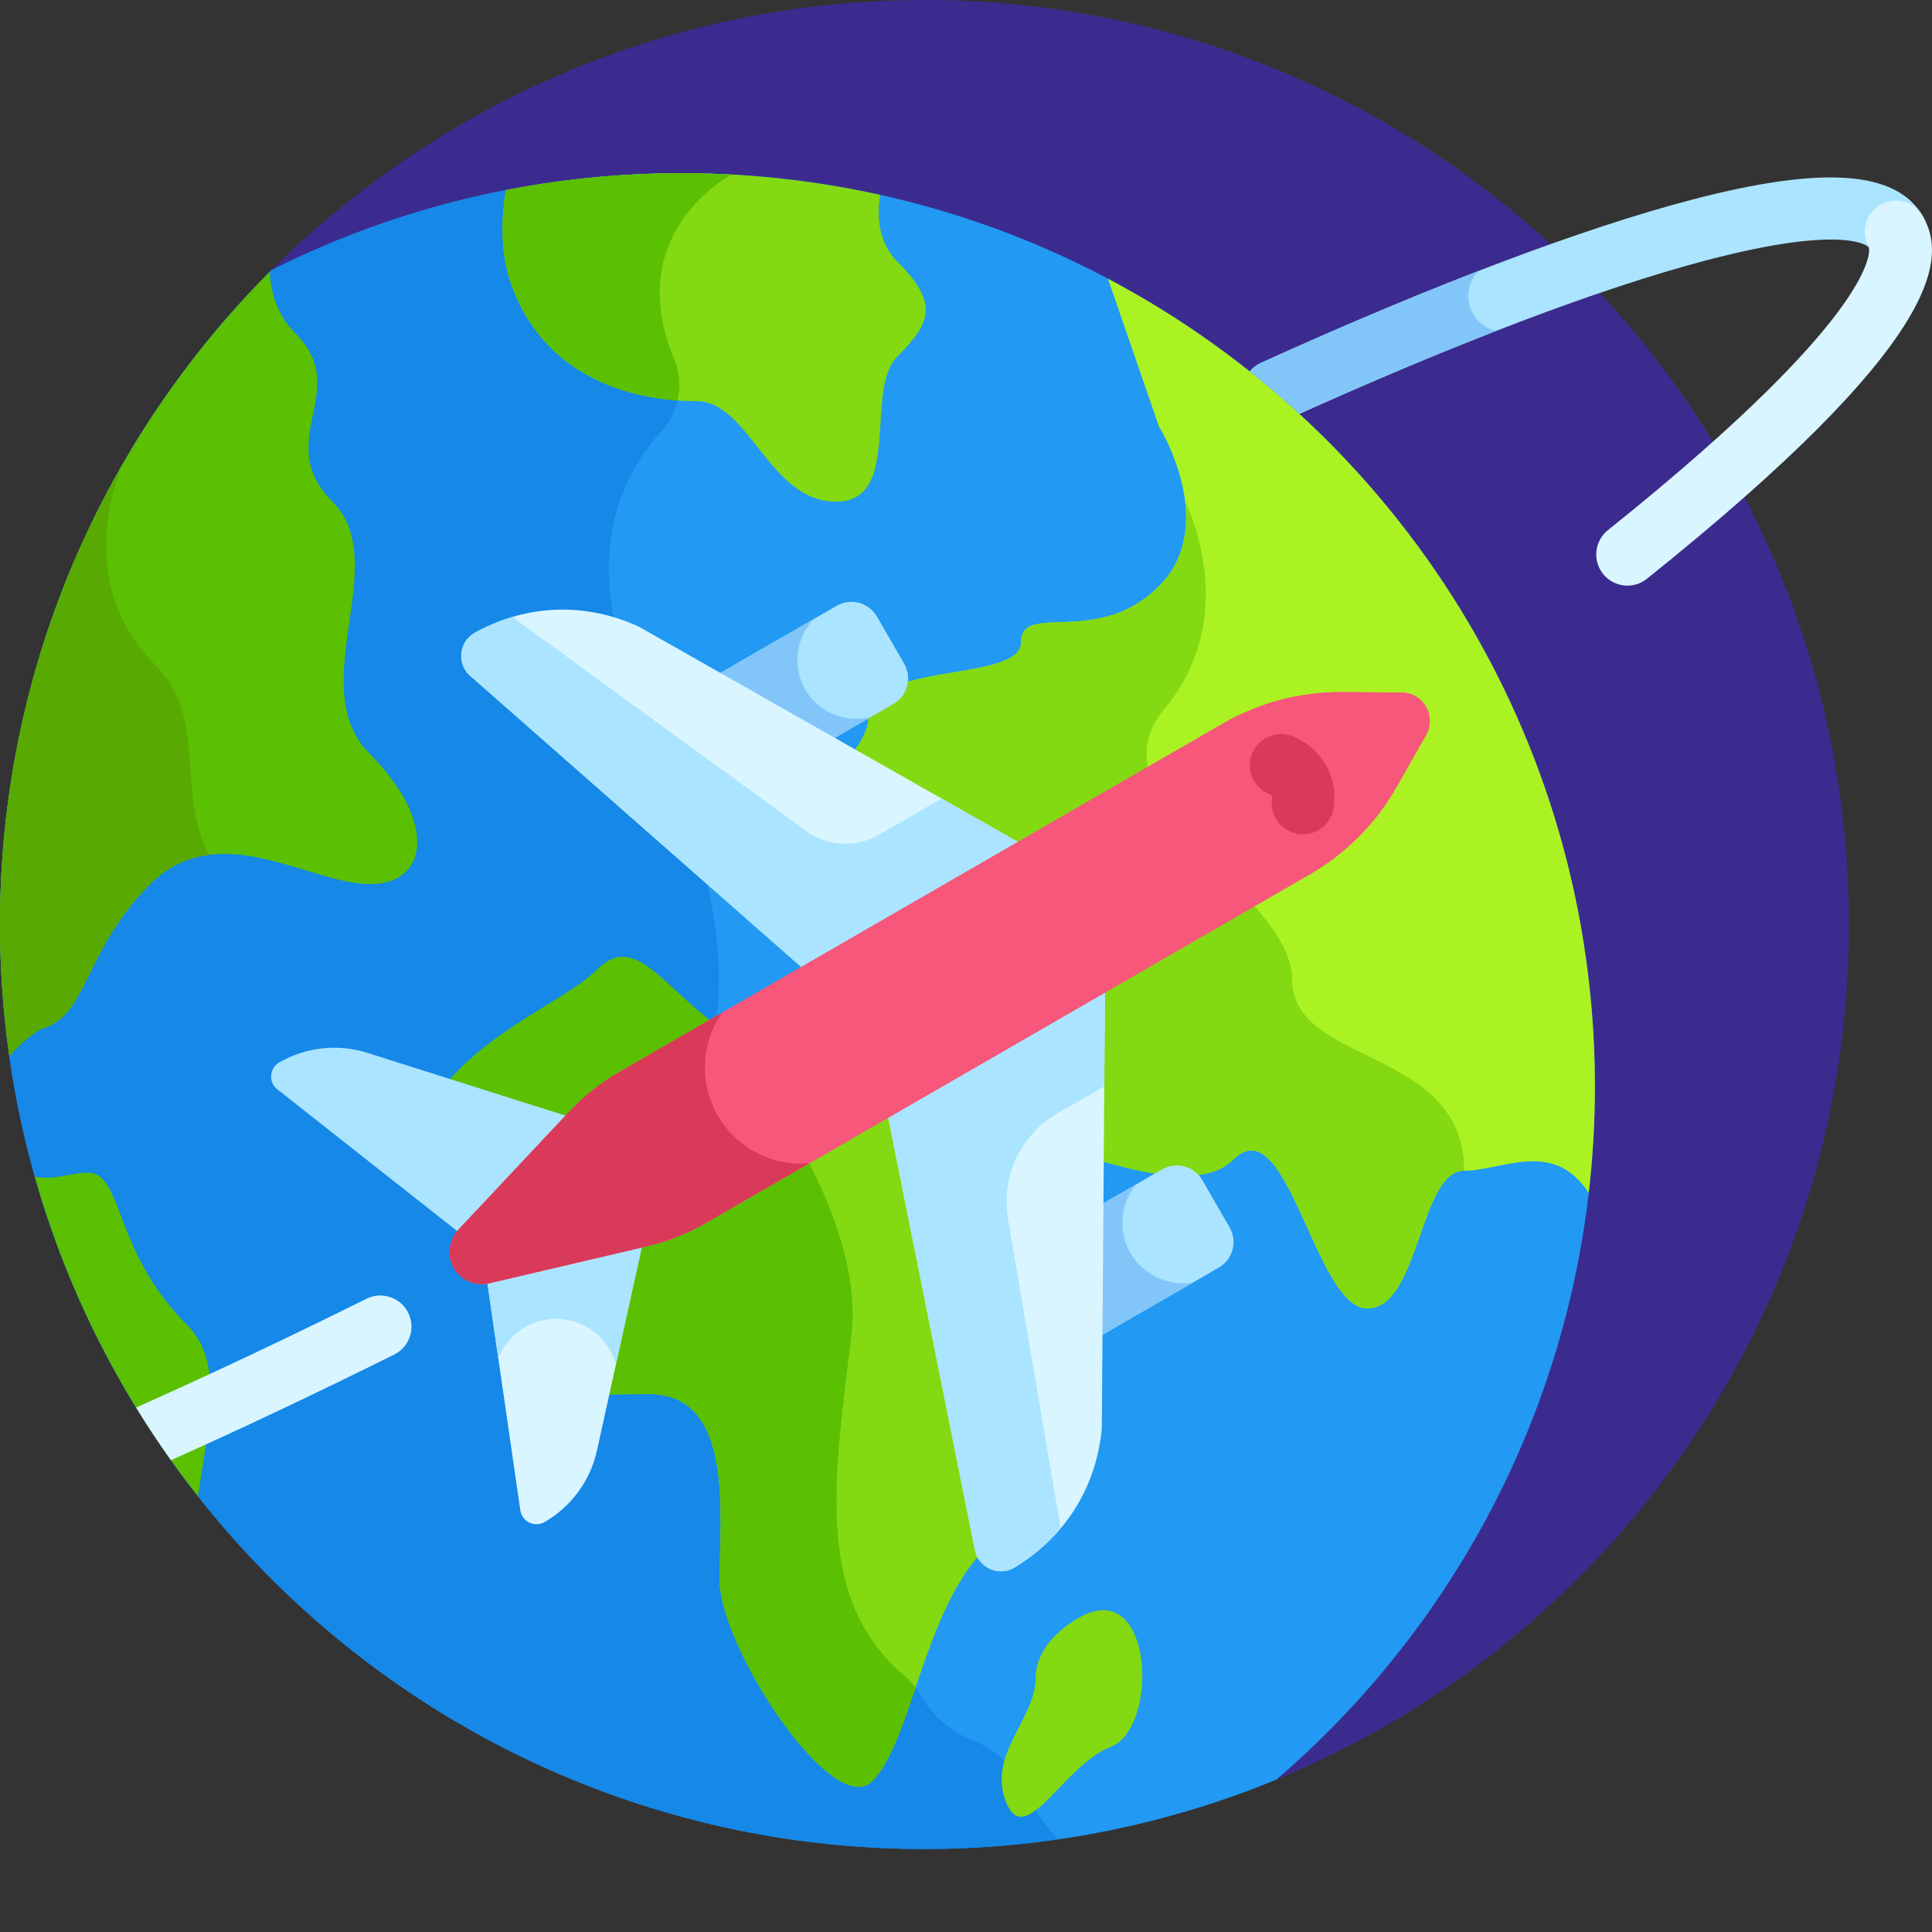 <svg width="80" height="80" viewBox="0 0 80 80" fill="none" xmlns="http://www.w3.org/2000/svg">
<rect x="0" y="0" width="80" height="80" fill="#333333" stroke="none"/>
<g clip-path="url(#clip0_95_140)">
<path d="M38.281 6.10352e-05C27.656 6.10352e-05 18.043 4.33 11.107 11.32L11.172 11.41L52.774 73.721C66.73 68.008 76.562 54.294 76.562 38.281C76.562 17.139 59.424 6.10352e-05 38.281 6.10352e-05V6.10352e-05Z" fill="#3C2B8E"/>
<path d="M51.57 16.733C51.276 16.083 51.564 15.319 52.212 15.025C59.326 11.801 65.485 9.468 70.022 8.278C75.48 6.847 78.53 7.061 79.621 8.951C79.978 9.569 79.767 10.358 79.149 10.714C78.532 11.071 77.743 10.859 77.386 10.242C77.38 10.231 76.509 9.245 70.677 10.774C66.278 11.928 60.261 14.21 53.278 17.375C52.627 17.67 51.864 17.381 51.57 16.733Z" fill="#ABE4FE"/>
<path d="M60.796 12.26C60.796 11.852 60.962 11.483 61.229 11.216C58.461 12.287 55.435 13.564 52.212 15.024C51.564 15.319 51.276 16.083 51.57 16.733C51.864 17.381 52.627 17.67 53.278 17.375C56.38 15.969 59.292 14.738 61.956 13.701C61.293 13.557 60.796 12.967 60.796 12.26Z" fill="#82C6F9"/>
<path d="M28.22 7.171C22.109 7.171 16.338 8.622 11.23 11.196C4.292 18.125 0 27.701 0 38.281C0 59.424 17.139 76.563 38.281 76.563C43.442 76.563 48.363 75.54 52.856 73.688C60.928 66.752 66.041 56.47 66.041 44.992C66.041 24.104 49.108 7.171 28.22 7.171Z" fill="#2299F2"/>
<path d="M30.291 7.228C29.605 7.191 28.915 7.171 28.22 7.171C22.11 7.171 16.338 8.622 11.23 11.196C4.292 18.125 0 27.701 0 38.281C0 59.424 17.139 76.563 38.281 76.563C40.165 76.563 42.017 76.425 43.828 76.162C43.043 75.336 42.538 74.499 42.223 73.832C41.856 73.058 41.216 72.443 40.418 72.131C39.131 71.629 38.486 70.825 38.185 70.298C37.984 69.946 37.732 69.625 37.422 69.364C33.578 66.115 34.628 60.777 35.254 55.258C35.908 49.501 29.598 42.406 29.598 42.406C29.598 42.406 30.85 37.993 26.638 29.186C23.79 23.229 25.8 19.578 27.399 17.838C28.14 17.032 28.331 15.872 27.91 14.86C25.734 9.633 30.234 7.258 30.291 7.228Z" fill="#1588E8"/>
<path d="M23.494 46.49L23.756 46.212C24.344 45.585 25.02 45.049 25.764 44.62L29.598 42.406C27.311 40.665 26.233 38.634 24.712 40.155C23.504 41.363 20.363 42.571 18.456 44.894L23.494 46.49Z" fill="#5BBF02"/>
<path d="M40.608 64.067L36.963 45.878L29.109 50.413C28.364 50.842 27.562 51.16 26.725 51.356L26.354 51.443L24.967 57.737C25.613 57.744 26.253 57.726 26.869 57.726C30.414 57.726 29.799 62.657 29.799 65.432C29.799 68.206 34.499 75.374 36.117 73.755C37.718 72.154 38.265 66.782 40.665 64.28C40.638 64.213 40.619 64.142 40.608 64.067Z" fill="#83D912"/>
<path d="M29.799 65.432C29.799 68.206 34.499 75.374 36.117 73.755C36.841 73.032 37.35 71.537 37.911 69.886C37.767 69.696 37.606 69.518 37.422 69.363C33.578 66.115 34.628 60.777 35.254 55.258C35.528 52.848 34.581 50.203 33.387 47.943L29.109 50.413C28.364 50.842 27.563 51.16 26.725 51.356L26.354 51.443L24.967 57.737C25.613 57.744 26.253 57.726 26.87 57.726C30.415 57.726 29.799 62.657 29.799 65.432Z" fill="#5BBF02"/>
<path d="M45.878 11.541L47.986 17.652C47.986 17.652 50.529 21.736 47.986 24.279C45.443 26.823 42.283 24.896 42.283 26.591C42.283 27.781 39.175 27.682 37.319 28.314C37.26 28.564 37.103 28.79 36.864 28.928L35.991 29.432C35.975 29.509 35.964 29.589 35.964 29.674C35.964 30.195 35.673 30.717 35.254 31.241L42.151 35.158L50.762 30.187C52.225 29.343 53.885 28.903 55.58 28.917L58.041 28.937C58.368 28.94 58.661 29.111 58.825 29.394C58.989 29.677 58.99 30.016 58.829 30.301L57.615 32.443C56.783 33.912 55.569 35.136 54.106 35.98L45.496 40.951L45.446 48.034C46.384 48.304 47.353 48.549 48.244 48.648L48.248 48.646C48.47 48.517 48.73 48.483 48.979 48.55C49.086 48.578 49.182 48.627 49.27 48.687C49.997 48.651 50.624 48.459 51.068 48.016C53.303 45.781 54.459 54.181 56.617 54.181C58.775 54.181 58.775 48.478 60.624 48.478C62.198 48.478 64.329 47.142 65.784 49.4C65.952 47.954 66.041 46.484 66.041 44.992C66.041 30.482 57.869 17.883 45.878 11.541Z" fill="#ABF222"/>
<path d="M48.248 48.646C48.47 48.517 48.73 48.483 48.979 48.549C49.086 48.578 49.182 48.627 49.27 48.687C49.997 48.651 50.624 48.459 51.068 48.015C53.303 45.781 54.459 54.18 56.617 54.18C58.775 54.18 58.775 48.478 60.624 48.478C60.624 43.336 53.504 44.141 53.504 40.557C53.504 39.493 52.75 38.416 51.776 37.325L45.496 40.951L45.446 48.033C46.384 48.304 47.353 48.549 48.244 48.648L48.248 48.646Z" fill="#83D912"/>
<path d="M47.597 32.014C47.343 31.134 47.466 30.246 48.217 29.349C51.473 25.459 49.076 20.773 49.076 20.773H49.075C49.214 21.943 49.025 23.24 47.986 24.279C45.442 26.823 42.283 24.896 42.283 26.591C42.283 27.781 39.175 27.682 37.319 28.314C37.26 28.564 37.103 28.79 36.863 28.928L35.991 29.432C35.975 29.509 35.963 29.589 35.963 29.674C35.963 30.195 35.673 30.717 35.254 31.241L42.151 35.158L47.597 32.014Z" fill="#83D912"/>
<path d="M44.846 66.896C44.846 66.896 42.88 67.821 42.88 69.497C42.88 71.173 40.857 72.676 41.666 74.641C42.475 76.606 44.036 73.08 46.001 72.329C47.966 71.578 47.793 65.451 44.846 66.896Z" fill="#83D912"/>
<path d="M36.445 8.071C33.797 7.483 31.046 7.171 28.22 7.171C25.729 7.171 23.295 7.415 20.938 7.874C20.748 9.204 20.724 10.576 21.205 11.872C22.709 15.918 26.639 16.611 28.835 16.611C31.032 16.611 31.84 20.773 34.615 20.773C37.389 20.773 35.771 16.149 37.158 14.762C38.545 13.375 38.892 12.565 37.158 10.832C36.539 10.213 36.362 9.401 36.39 8.615C36.397 8.431 36.417 8.25 36.445 8.071Z" fill="#83D912"/>
<path d="M28.058 16.583C28.187 16.019 28.142 15.417 27.91 14.86C25.724 9.61 30.275 7.236 30.292 7.228C29.606 7.191 28.915 7.171 28.22 7.171C25.729 7.171 23.295 7.415 20.938 7.874C20.748 9.204 20.724 10.576 21.206 11.872C22.544 15.476 25.808 16.419 28.058 16.583Z" fill="#5BBF02"/>
<path d="M13.769 20.773C11.245 18.249 14.617 16.187 12.228 13.798C11.495 13.066 11.213 12.159 11.172 11.254C4.268 18.178 0 27.731 0 38.281C0 40.136 0.134 41.958 0.389 43.741C0.978 43.02 1.67 42.621 1.67 42.621C3.674 42.081 3.403 39.423 6.216 36.61C9.03 33.797 12.844 36.61 15.31 36.61C17.776 36.61 18.085 33.989 15.31 31.215C12.536 28.441 16.293 23.297 13.769 20.773Z" fill="#5BBF02"/>
<path d="M7.758 54.874C5.138 52.254 5.099 49.672 4.213 48.786C3.629 48.203 2.512 48.954 1.442 48.724C2.822 53.6 5.144 58.082 8.199 61.958C8.641 58.978 9.293 56.41 7.758 54.874Z" fill="#5BBF02"/>
<path d="M34.268 30.724L36.993 29.152C37.578 28.814 37.778 28.067 37.44 27.482L36.314 25.532C35.977 24.948 35.229 24.747 34.645 25.085L29.532 28.036L34.268 30.724Z" fill="#ABE4FE"/>
<path d="M34.255 29.45C32.816 28.633 32.634 26.715 33.716 25.621L29.532 28.036L34.267 30.724L36.055 29.693C35.454 29.844 34.808 29.764 34.255 29.45Z" fill="#82C6F9"/>
<path d="M48.119 48.422L45.394 49.995L45.355 55.441L50.467 52.489C51.051 52.151 51.252 51.404 50.914 50.82L49.788 48.869C49.451 48.285 48.703 48.085 48.119 48.422Z" fill="#ABE4FE"/>
<path d="M46.478 50.616C46.483 50.029 46.692 49.474 47.054 49.036L45.394 49.995L45.355 55.441L49.393 53.109C47.931 53.355 46.467 52.236 46.478 50.616Z" fill="#82C6F9"/>
<path d="M15.173 53.779C11.859 55.426 8.657 56.937 5.636 58.282C6.093 59.026 6.573 59.754 7.079 60.464C10.018 59.149 13.119 57.682 16.322 56.09C16.96 55.773 17.22 54.998 16.904 54.36C16.586 53.722 15.812 53.462 15.173 53.779Z" fill="#D9F5FF"/>
<path d="M66.38 23.765C65.935 23.209 66.025 22.397 66.581 21.952C78.077 12.745 77.399 10.263 77.386 10.242C77.03 9.625 77.242 8.835 77.859 8.479C78.476 8.123 79.265 8.334 79.621 8.951C80.615 10.673 80.512 14.101 68.195 23.966C67.638 24.412 66.826 24.322 66.38 23.765Z" fill="#D9F5FF"/>
<path d="M23.714 46.289L15.212 43.596C13.994 43.21 12.67 43.355 11.563 43.993C11.15 44.232 11.108 44.812 11.483 45.107L19.15 51.151L23.714 46.289Z" fill="#ABE4FE"/>
<path d="M26.638 51.353L24.719 60.063C24.444 61.31 23.657 62.385 22.551 63.024C22.137 63.262 21.614 63.008 21.545 62.536L20.145 52.875L26.638 51.353Z" fill="#D9F5FF"/>
<path d="M23.027 54.609C24.21 54.609 25.204 55.41 25.504 56.499L26.638 51.353L20.145 52.875L20.634 56.243C21.009 55.287 21.937 54.609 23.027 54.609Z" fill="#ABE4FE"/>
<path d="M36.727 46.015L40.355 64.117C40.467 64.889 41.322 65.304 41.997 64.915C44.236 63.569 45.414 61.426 45.624 59.149L45.756 40.803L36.727 46.015Z" fill="#D9F5FF"/>
<path d="M41.74 50.482C41.44 48.723 42.271 46.964 43.82 46.078L45.726 44.989L45.756 40.803L36.727 46.015L40.355 64.117C40.467 64.889 41.322 65.304 41.997 64.915C42.762 64.455 43.4 63.901 43.92 63.282L41.74 50.482Z" fill="#ABE4FE"/>
<path d="M33.381 40.22L19.518 28.027C18.906 27.545 18.974 26.597 19.65 26.207C21.935 24.94 24.379 24.992 26.456 25.949L42.41 35.008L33.381 40.22Z" fill="#D9F5FF"/>
<path d="M36.399 34.567C35.448 35.117 34.262 35.054 33.375 34.407L21.214 25.55C20.688 25.706 20.165 25.921 19.65 26.207C18.975 26.597 18.906 27.545 19.518 28.027L33.381 40.22L42.41 35.008L38.994 33.068L36.399 34.567Z" fill="#ABE4FE"/>
<path d="M58.043 28.679L55.582 28.659C53.845 28.645 52.137 29.096 50.633 29.964L25.635 44.396C24.869 44.838 24.173 45.391 23.567 46.035L19.003 50.897C18.632 51.293 18.508 51.876 18.727 52.373C18.989 52.97 19.633 53.283 20.254 53.138L26.785 51.607C27.645 51.405 28.472 51.078 29.238 50.636L54.235 36.204C55.739 35.335 56.984 34.081 57.839 32.57L59.053 30.428C59.493 29.651 58.937 28.686 58.043 28.679Z" fill="#F7577A"/>
<path d="M58.043 28.679L55.582 28.659C53.845 28.645 52.137 29.096 50.633 29.964L25.635 44.396C24.869 44.838 24.173 45.391 23.567 46.035L19.003 50.897C18.632 51.293 18.508 51.876 18.727 52.373C18.989 52.97 19.633 53.283 20.254 53.138L26.785 51.607C27.645 51.405 28.472 51.078 29.238 50.636L54.235 36.204C55.739 35.335 56.984 34.081 57.839 32.57L59.053 30.428C59.493 29.651 58.937 28.686 58.043 28.679Z" fill="#F7577A"/>
<path d="M53.739 34.53C53.036 34.415 52.56 33.751 52.675 33.048C52.685 32.986 52.644 32.915 52.585 32.893C51.918 32.641 51.582 31.896 51.834 31.23C52.086 30.563 52.831 30.227 53.497 30.479C54.705 30.935 55.43 32.191 55.221 33.465C55.106 34.17 54.44 34.645 53.739 34.53Z" fill="#D93A59"/>
<path d="M33.173 48.187C30.972 48.187 29.189 46.404 29.189 44.204C29.189 43.36 29.452 42.578 29.9 41.934L25.635 44.396C24.869 44.838 24.173 45.391 23.567 46.035L19.003 50.897C18.632 51.293 18.508 51.876 18.727 52.373C18.989 52.97 19.633 53.283 20.254 53.138L26.785 51.607C27.645 51.405 28.472 51.078 29.238 50.636L33.505 48.172C33.395 48.181 33.284 48.187 33.173 48.187Z" fill="#D93A59"/>
<path d="M6.216 36.61C6.967 35.859 7.789 35.511 8.638 35.402C7.258 32.565 8.633 29.733 6.397 27.498C2.936 24.036 4.996 19.398 5.078 19.218C1.848 24.831 0 31.34 0 38.281C0 40.136 0.134 41.958 0.389 43.741C0.978 43.02 1.669 42.621 1.669 42.621C3.673 42.081 3.403 39.423 6.216 36.61Z" fill="#58AA02"/>
</g>
<defs>
<clipPath id="clip0_95_140">
<rect width="80" height="80" fill="white"/>
</clipPath>
</defs>
</svg>

